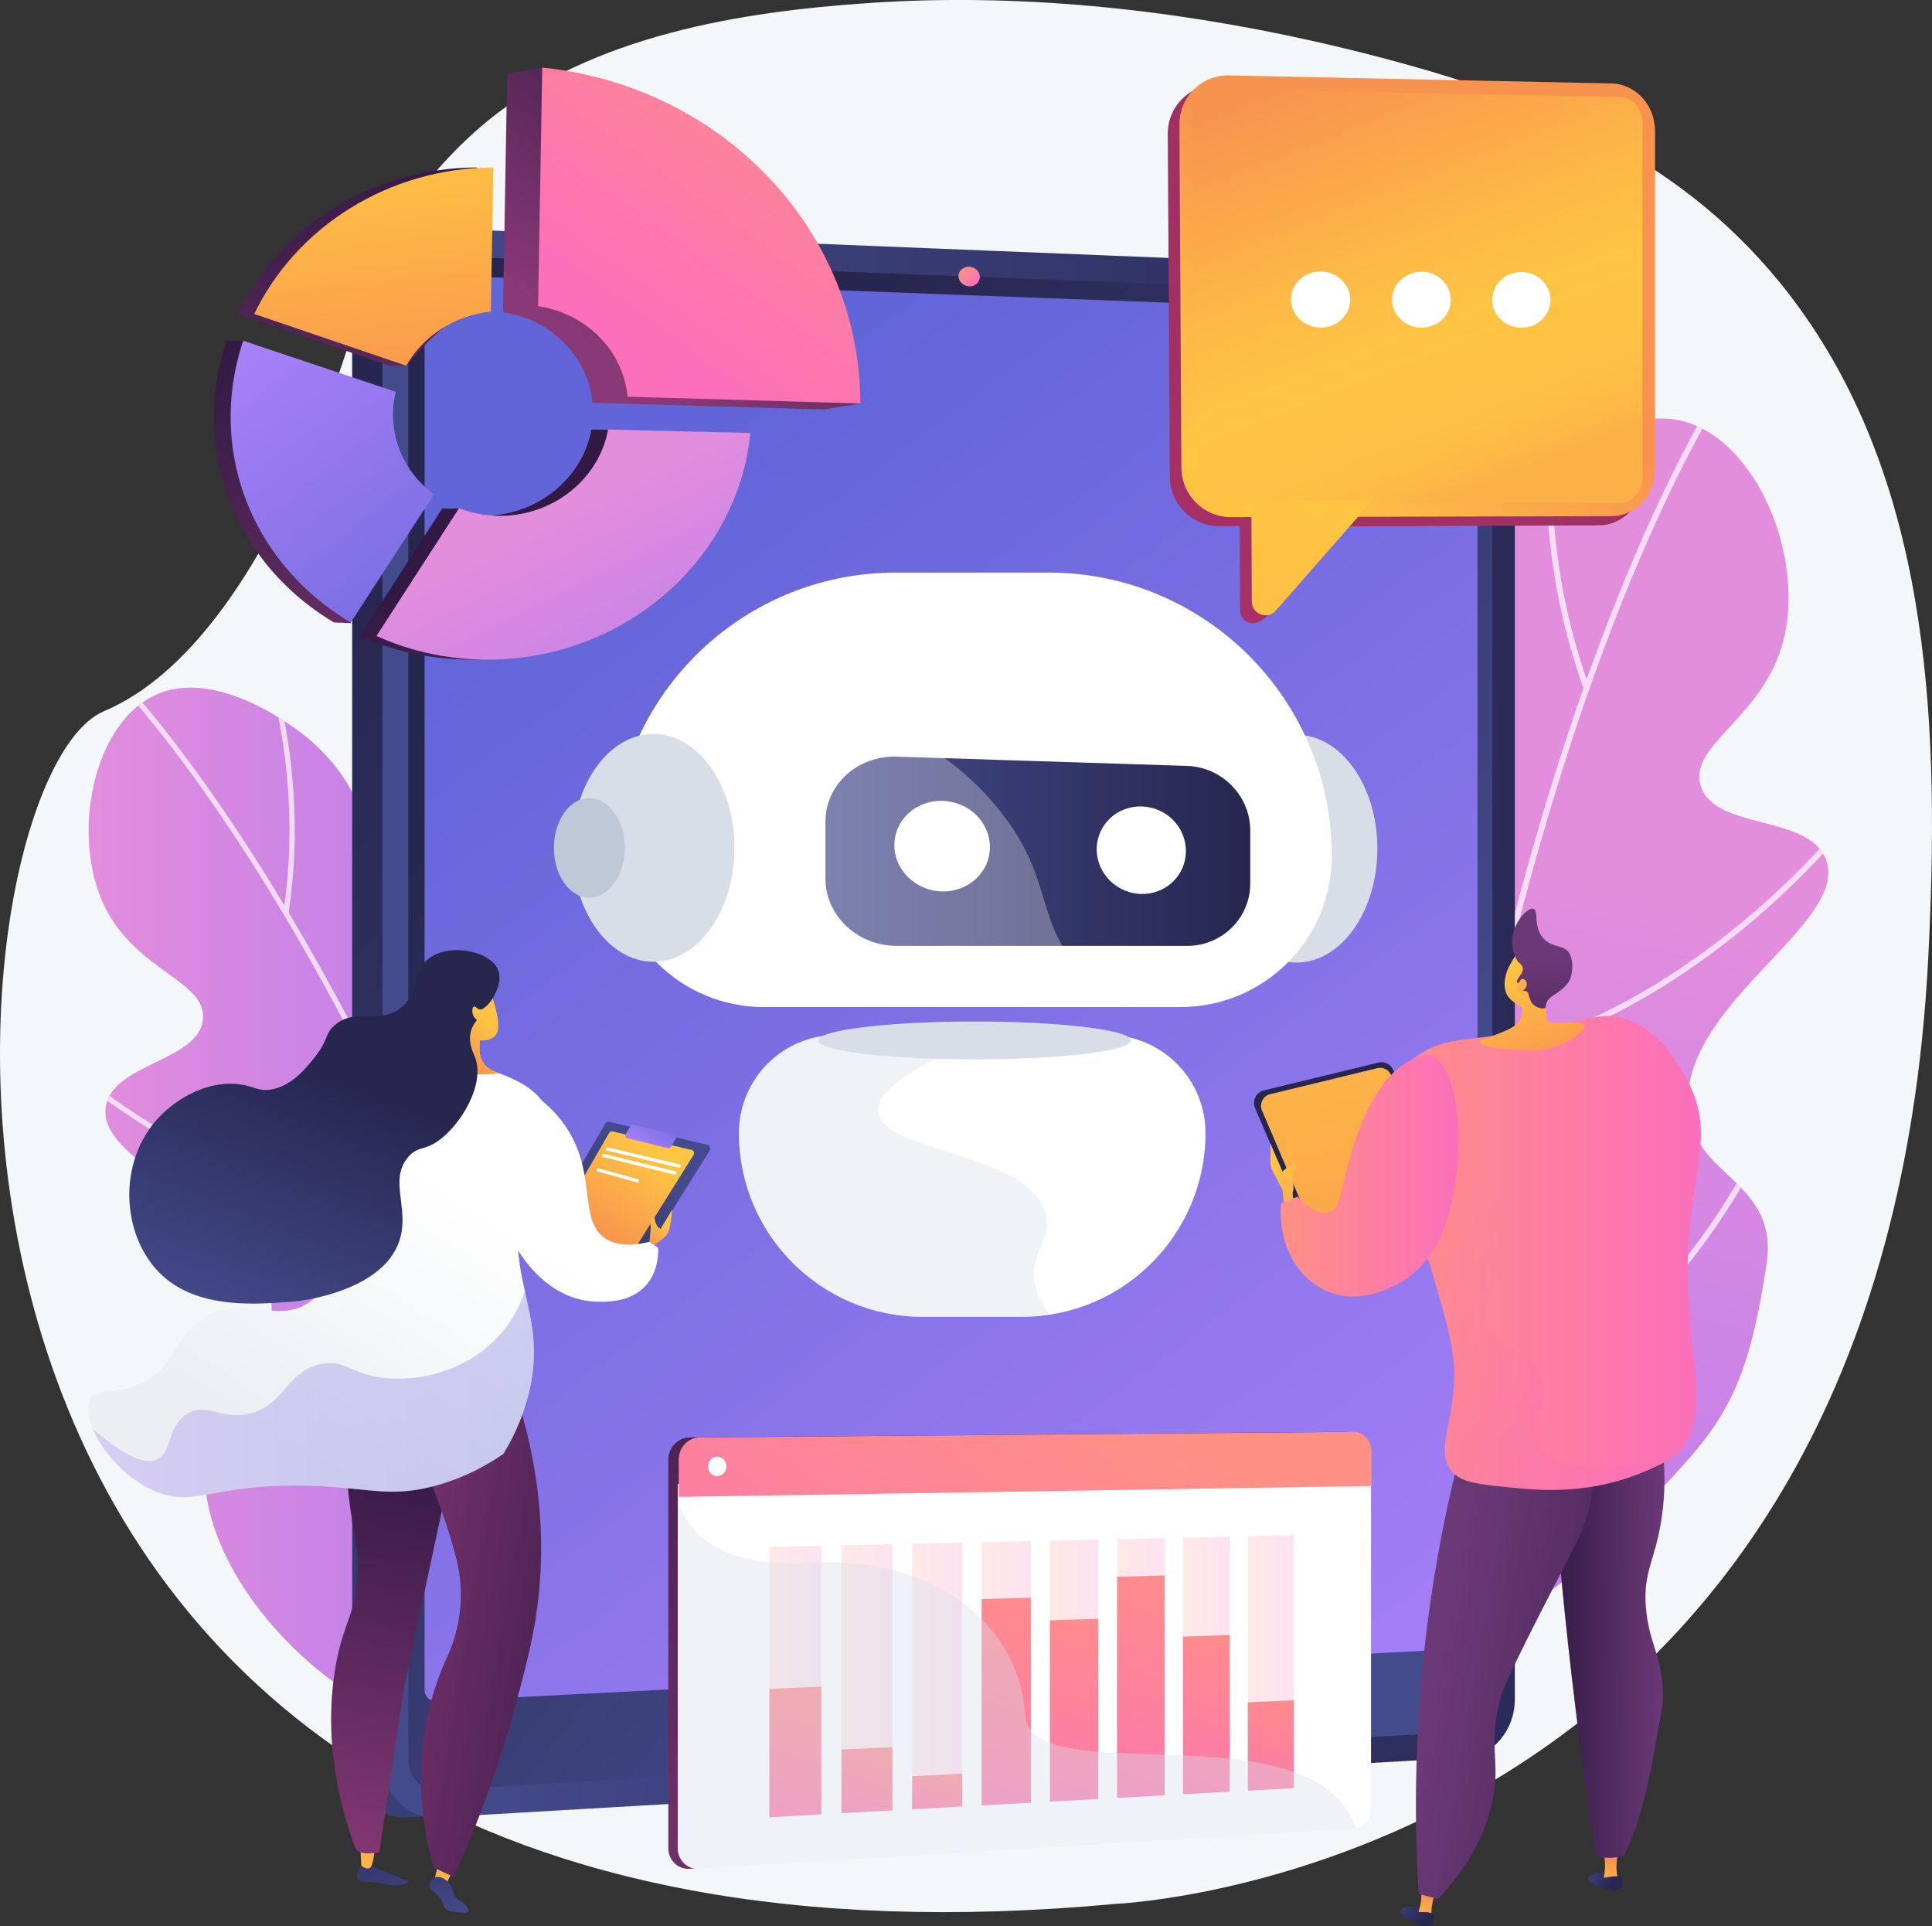 <svg xmlns="http://www.w3.org/2000/svg" xmlns:xlink="http://www.w3.org/1999/xlink" viewBox="0 0 3630 3618.7"><rect x="0" y="0" width="3630" height="3618.7" fill="#333333" stroke="none"/><defs><style>.cls-1{fill:url(#linear-gradient);}.cls-2{fill:url(#linear-gradient-2);}.cls-3{isolation:isolate;}.cls-4{fill:#f4f7fa;}.cls-5{clip-path:url(#clip-path);}.cls-6{opacity:0.7;}.cls-18,.cls-6{mix-blend-mode:soft-light;}.cls-18,.cls-7{fill:#fff;}.cls-8{clip-path:url(#clip-path-2);}.cls-9{fill:url(#linear-gradient-5);}.cls-10{fill:url(#linear-gradient-6);}.cls-11{fill:url(#linear-gradient-7);}.cls-12{fill:url(#linear-gradient-8);}.cls-13,.cls-18,.cls-30,.cls-33,.cls-49,.cls-59,.cls-68{opacity:0.3;}.cls-13,.cls-20,.cls-30,.cls-33,.cls-49,.cls-59,.cls-68,.cls-72,.cls-74,.cls-76,.cls-78,.cls-80,.cls-82,.cls-84,.cls-86{mix-blend-mode:multiply;}.cls-13{fill:url(#linear-gradient-9);}.cls-14{fill:url(#linear-gradient-10);}.cls-15{fill:url(#linear-gradient-11);}.cls-16,.cls-20{fill:#d8dee8;}.cls-17{fill:url(#linear-gradient-12);}.cls-19{fill:#bfc8d6;}.cls-20{opacity:0.4;}.cls-21{fill:url(#linear-gradient-13);}.cls-22{fill:url(#linear-gradient-14);}.cls-23{fill:url(#linear-gradient-15);}.cls-24{fill:url(#linear-gradient-16);}.cls-25{fill:url(#linear-gradient-17);}.cls-26{fill:url(#linear-gradient-18);}.cls-27{fill:url(#linear-gradient-19);}.cls-28{fill:url(#linear-gradient-20);}.cls-29{fill:url(#linear-gradient-21);}.cls-30{fill:url(#linear-gradient-22);}.cls-31{fill:url(#linear-gradient-23);}.cls-32{fill:url(#linear-gradient-24);}.cls-33{fill:url(#linear-gradient-25);}.cls-34{fill:url(#linear-gradient-26);}.cls-35{fill:url(#linear-gradient-27);}.cls-36{fill:url(#linear-gradient-28);}.cls-37{fill:url(#linear-gradient-29);}.cls-38{fill:url(#linear-gradient-30);}.cls-39{fill:url(#linear-gradient-31);}.cls-40{fill:url(#linear-gradient-32);}.cls-41{fill:url(#linear-gradient-33);}.cls-42{fill:url(#linear-gradient-34);}.cls-43{fill:url(#linear-gradient-35);}.cls-44{fill:url(#linear-gradient-36);}.cls-45{fill:url(#linear-gradient-37);}.cls-46{fill:url(#linear-gradient-38);}.cls-47{fill:url(#linear-gradient-39);}.cls-48{fill:url(#linear-gradient-40);}.cls-50{fill:url(#linear-gradient-41);}.cls-51{fill:url(#linear-gradient-42);}.cls-52{fill:url(#linear-gradient-43);}.cls-53{fill:url(#linear-gradient-44);}.cls-54{fill:url(#linear-gradient-45);}.cls-55{fill:url(#linear-gradient-46);}.cls-56{fill:url(#linear-gradient-47);}.cls-57{fill:url(#linear-gradient-48);}.cls-58{fill:url(#linear-gradient-49);}.cls-59{fill:url(#linear-gradient-50);}.cls-60{fill:url(#linear-gradient-51);}.cls-61{fill:#26264f;}.cls-62{fill:url(#linear-gradient-52);}.cls-63{fill:url(#linear-gradient-53);}.cls-64{fill:url(#linear-gradient-54);}.cls-65{fill:url(#linear-gradient-55);}.cls-66{fill:url(#linear-gradient-56);}.cls-67{fill:url(#linear-gradient-57);}.cls-68{fill:url(#linear-gradient-58);}.cls-69{fill:url(#linear-gradient-59);}.cls-70{fill:url(#linear-gradient-60);}.cls-71{fill:url(#linear-gradient-61);}.cls-72,.cls-74,.cls-76,.cls-78,.cls-80,.cls-82,.cls-84,.cls-86{opacity:0.2;}.cls-72{fill:url(#linear-gradient-62);}.cls-73{fill:url(#linear-gradient-63);}.cls-74{fill:url(#linear-gradient-64);}.cls-75{fill:url(#linear-gradient-65);}.cls-76{fill:url(#linear-gradient-66);}.cls-77{fill:url(#linear-gradient-67);}.cls-78{fill:url(#linear-gradient-68);}.cls-79{fill:url(#linear-gradient-69);}.cls-80{fill:url(#linear-gradient-70);}.cls-81{fill:url(#linear-gradient-71);}.cls-82{fill:url(#linear-gradient-72);}.cls-83{fill:url(#linear-gradient-73);}.cls-84{fill:url(#linear-gradient-74);}.cls-85{fill:url(#linear-gradient-75);}.cls-86{fill:url(#linear-gradient-76);}.cls-87{fill:url(#linear-gradient-77);}</style><linearGradient id="linear-gradient" x1="206.49" y1="2332.6" x2="1587.28" y2="2332.6" gradientUnits="userSpaceOnUse"><stop offset="0" stop-color="#e38ddd"/><stop offset="1" stop-color="#9571f6"/></linearGradient><linearGradient id="linear-gradient-2" x1="2906.36" y1="1685.01" x2="2306.27" y2="4325.43" xlink:href="#linear-gradient"/><clipPath id="clip-path" transform="translate(-40 -45.7)"><path class="cls-1" d="M1366.9,3223.2c245.9-190,271.6-583.7,148.1-686.7-64.2-53.5-142.2-6.3-201.1-71-65.3-71.7-1.8-165.1-16.7-366.5-7.7-104.1-21.7-292.9-133.5-357.2s-207.4,58.4-330.4-3.7c-116.4-58.7-74.3-190.2-217.6-307.8-13.3-10.9-164.7-132.1-282.2-79.7-119.4,53.2-161.7,266.8-96.3,399.3,59.4,120.4,190.2,138.5,184.2,210.1-6.7,79-167.7,82.8-182.4,163.3-21.1,116.3,300,193,311.2,375.8,6.6,107.5-101.5,129.2-122.7,265.5-27.4,176,119,356.1,244.8,444.9C854.7,3338.2,1153.7,3388,1366.9,3223.2Z"/></clipPath><clipPath id="clip-path-2" transform="translate(-40 -45.7)"><path class="cls-2" d="M2479.9,3109.8c-310.6-153.6-425.3-578.1-313-717.9,58.4-72.7,154.1-38.2,204.2-121.9,55.5-92.6-34.5-180.7-62.5-404.2-14.4-115.5-40.7-324.9,67.3-419.8s239.5,18.2,360.3-76.7c114.3-89.7,39.4-224.2,170-384.2,12.2-14.9,150.9-180.7,290.9-149.3,142.2,31.9,235.5,256,193.2,415.2-38.4,144.6-177.4,193.2-155.1,270.2,24.7,84.8,201.5,53.6,235.2,138.3,48.7,122.4-285.3,276.9-257.3,479.2,16.4,118.9,168.7,128.8,146.1,281-36.4,245.3-85.3,304.1-203.3,428.9C2984.9,3029.4,2749.1,3242.9,2479.9,3109.8Z"/></clipPath><linearGradient id="linear-gradient-5" x1="2769.19" y1="4580.04" x2="704.48" y2="6453.75" gradientTransform="translate(-3755.8 3738.6) rotate(-90)" gradientUnits="userSpaceOnUse"><stop offset="0" stop-color="#26264f"/><stop offset="1" stop-color="#444b8c"/></linearGradient><linearGradient id="linear-gradient-6" x1="799.87" y1="1969.11" x2="3154.6" y2="1903.49" gradientUnits="userSpaceOnUse"><stop offset="0" stop-color="#444b8c"/><stop offset="1" stop-color="#26264f"/></linearGradient><linearGradient id="linear-gradient-7" x1="1209.42" y1="6222.15" x2="2375.87" y2="4796.49" gradientTransform="translate(-3755.8 3738.6) rotate(-90)" xlink:href="#linear-gradient-6"/><linearGradient id="linear-gradient-8" x1="2859.68" y1="3334.47" x2="1134.63" y2="1003.12" gradientUnits="userSpaceOnUse"><stop offset="0" stop-color="#aa80f9"/><stop offset="1" stop-color="#6165d7"/></linearGradient><linearGradient id="linear-gradient-9" x1="2294.45" y1="3604.29" x2="629.54" y2="1354.22" xlink:href="#linear-gradient-8"/><linearGradient id="linear-gradient-10" x1="1878.24" y1="3123.2" x2="1839.3" y2="3419.72" xlink:href="#linear-gradient-6"/><linearGradient id="linear-gradient-11" x1="1851.03" y1="554.24" x2="1873.09" y2="578.54" gradientUnits="userSpaceOnUse"><stop offset="0" stop-color="#ff9085"/><stop offset="1" stop-color="#fb6fbb"/></linearGradient><linearGradient id="linear-gradient-12" x1="1590.92" y1="1644.99" x2="2389.08" y2="1644.99" xlink:href="#linear-gradient-6"/><linearGradient id="linear-gradient-13" x1="1947.04" y1="1562.6" x2="5023.43" y2="-2388.45" gradientUnits="userSpaceOnUse"><stop offset="0" stop-color="#ab316d"/><stop offset="1" stop-color="#792d3d"/></linearGradient><linearGradient id="linear-gradient-14" x1="2234.36" y1="1205.06" x2="2795.16" y2="484.82" gradientUnits="userSpaceOnUse"><stop offset="0" stop-color="#fcb148"/><stop offset="0.05" stop-color="#fdba46"/><stop offset="0.14" stop-color="#ffc244"/><stop offset="0.32" stop-color="#ffc444"/><stop offset="0.48" stop-color="#fdb946"/><stop offset="0.78" stop-color="#f99c4d"/><stop offset="0.87" stop-color="#f8924f"/><stop offset="1" stop-color="#f8924f"/></linearGradient><linearGradient id="linear-gradient-15" x1="2839.98" y1="948.75" x2="2488.38" y2="54.46" xlink:href="#linear-gradient-14"/><linearGradient id="linear-gradient-16" x1="2280.98" y1="1272.87" x2="3046.13" y2="290.18" xlink:href="#linear-gradient-14"/><linearGradient id="linear-gradient-17" x1="3379.06" y1="3395.83" x2="3302.6" y2="3143.73" gradientTransform="matrix(0.99, 0.12, -0.12, 0.99, -2178.02, -89.7)" xlink:href="#linear-gradient-6"/><linearGradient id="linear-gradient-18" x1="3313.15" y1="3346.74" x2="3313.15" y2="2941.73" gradientTransform="matrix(0.99, 0.12, -0.12, 0.99, -2178.02, -89.7)" gradientUnits="userSpaceOnUse"><stop offset="0" stop-color="#ffc444"/><stop offset="1" stop-color="#f36f56"/></linearGradient><linearGradient id="linear-gradient-19" x1="3462.27" y1="3346.74" x2="3462.27" y2="2941.73" gradientTransform="matrix(0.99, 0.12, -0.12, 0.99, -2218.03, -135.36)" xlink:href="#linear-gradient-18"/><linearGradient id="linear-gradient-20" x1="3490.43" y1="3362.05" x2="3413.98" y2="3109.96" gradientTransform="matrix(0.99, 0.12, -0.12, 0.99, -2178.02, -89.7)" xlink:href="#linear-gradient-6"/><linearGradient id="linear-gradient-21" x1="3278.13" y1="2472.82" x2="3240.93" y2="3309.69" gradientTransform="matrix(0.99, 0.12, -0.12, 0.99, -2178.02, -89.7)" gradientUnits="userSpaceOnUse"><stop offset="0" stop-color="#311944"/><stop offset="1" stop-color="#893976"/></linearGradient><linearGradient id="linear-gradient-22" x1="3278.13" y1="2472.82" x2="3240.93" y2="3309.69" xlink:href="#linear-gradient-21"/><linearGradient id="linear-gradient-23" x1="3845.14" y1="2828.83" x2="3163.23" y2="2797.84" xlink:href="#linear-gradient-21"/><linearGradient id="linear-gradient-24" x1="2835.89" y1="3007.5" x2="3319.42" y2="1974.32" gradientTransform="matrix(0.99, 0.12, -0.12, 0.99, -2178.02, -89.7)" gradientUnits="userSpaceOnUse"><stop offset="0.49" stop-color="#ebeff2"/><stop offset="1" stop-color="#fff"/></linearGradient><linearGradient id="linear-gradient-25" x1="214.34" y1="2664.72" x2="1043.07" y2="2664.72" xlink:href="#linear-gradient-8"/><linearGradient id="linear-gradient-26" x1="3368.72" y1="1667.15" x2="3281.5" y2="1808.25" xlink:href="#linear-gradient-18"/><linearGradient id="linear-gradient-27" x1="3693.58" y1="1885.61" x2="3517.77" y2="2170.02" gradientTransform="matrix(0.99, 0.12, -0.12, 0.99, -2178.02, -89.7)" xlink:href="#linear-gradient-6"/><linearGradient id="linear-gradient-28" x1="3712.61" y1="1928.12" x2="3560.75" y2="2213.27" gradientTransform="matrix(0.99, 0.1, -0.1, 0.99, -2242.28, -81)" xlink:href="#linear-gradient-18"/><linearGradient id="linear-gradient-29" x1="3675.63" y1="1867.37" x2="3717.47" y2="1780.58" gradientTransform="matrix(0.99, 0.12, -0.12, 0.99, -2178.02, -89.7)" xlink:href="#linear-gradient-8"/><linearGradient id="linear-gradient-30" x1="3730.78" y1="1998.01" x2="3688.59" y2="2066.25" xlink:href="#linear-gradient-18"/><linearGradient id="linear-gradient-31" x1="3052.9" y1="3109.04" x2="3536.43" y2="2075.88" xlink:href="#linear-gradient-24"/><linearGradient id="linear-gradient-32" x1="460.72" y1="2534.43" x2="651.33" y2="2060.97" xlink:href="#linear-gradient-6"/><linearGradient id="linear-gradient-33" x1="691.17" y1="317.96" x2="788.74" y2="1200.01" gradientTransform="matrix(1, 0, 0, 1, 0, 0)" xlink:href="#linear-gradient-21"/><linearGradient id="linear-gradient-34" x1="1049.68" y1="1014.06" x2="1430.35" y2="1782.95" gradientTransform="matrix(1, 0, 0, 1, 0, 0)" xlink:href="#linear-gradient-21"/><linearGradient id="linear-gradient-35" x1="450.2" y1="691.48" x2="1008.24" y2="1408.97" gradientTransform="matrix(1, 0, 0, 1, 0, 0)" xlink:href="#linear-gradient-21"/><linearGradient id="linear-gradient-36" x1="1541.24" y1="191.95" x2="1169.56" y2="710.25" gradientTransform="matrix(1, 0, 0, 1, 0, 0)" xlink:href="#linear-gradient-21"/><linearGradient id="linear-gradient-37" x1="722.52" y1="318.56" x2="819.19" y2="1192.47" gradientTransform="matrix(1, 0, 0, 1, 0, 0)" xlink:href="#linear-gradient-18"/><linearGradient id="linear-gradient-38" x1="1080.96" y1="1014.06" x2="1461.64" y2="1782.95" xlink:href="#linear-gradient"/><linearGradient id="linear-gradient-39" x1="481.59" y1="691.62" x2="1019.89" y2="1383.71" xlink:href="#linear-gradient-8"/><linearGradient id="linear-gradient-40" x1="1628.95" y1="109.78" x2="1221.14" y2="678.46" xlink:href="#linear-gradient-11"/><linearGradient id="linear-gradient-41" x1="899.26" y1="1110.12" x2="1271.82" y2="1862.61" xlink:href="#linear-gradient"/><linearGradient id="linear-gradient-42" x1="677.81" y1="324.38" x2="774.28" y2="1196.48" gradientTransform="matrix(1, 0, 0, 1, 0, 0)" xlink:href="#linear-gradient-18"/><linearGradient id="linear-gradient-43" x1="5196.1" y1="4111.63" x2="5249.16" y2="4158.83" gradientTransform="translate(-2711.9 206.9) rotate(-8)" xlink:href="#linear-gradient-6"/><linearGradient id="linear-gradient-44" x1="5098.98" y1="3869.46" x2="5098.98" y2="3777.03" gradientTransform="translate(-1835.5 -528.8) rotate(2.9)" xlink:href="#linear-gradient-18"/><linearGradient id="linear-gradient-45" x1="5201.44" y1="4105.63" x2="5254.49" y2="4152.83" gradientTransform="translate(-2711.9 206.9) rotate(-8)" xlink:href="#linear-gradient-6"/><linearGradient id="linear-gradient-46" x1="5268.74" y1="3609.3" x2="5321.8" y2="3656.5" gradientTransform="translate(-2609.1)" xlink:href="#linear-gradient-6"/><linearGradient id="linear-gradient-47" x1="5155.82" y1="3310.37" x2="5155.82" y2="3217.94" gradientTransform="translate(-1708.9 -582) rotate(11.1)" xlink:href="#linear-gradient-18"/><linearGradient id="linear-gradient-48" x1="5274.07" y1="3603.3" x2="5327.13" y2="3650.5" gradientTransform="translate(-2609.1)" xlink:href="#linear-gradient-6"/><linearGradient id="linear-gradient-49" x1="2948.1" y1="3098.56" x2="3167.35" y2="3098.56" gradientUnits="userSpaceOnUse"><stop offset="0" stop-color="#311944"/><stop offset="1" stop-color="#6b3976"/></linearGradient><linearGradient id="linear-gradient-50" x1="2948.1" y1="3098.56" x2="3149.49" y2="3098.56" xlink:href="#linear-gradient-49"/><linearGradient id="linear-gradient-51" x1="3353.69" y1="3248.62" x2="2750.53" y2="3139.78" gradientUnits="userSpaceOnUse"><stop offset="0" stop-color="#311944"/><stop offset="0.74" stop-color="#5c3169"/><stop offset="1" stop-color="#6b3976"/></linearGradient><linearGradient id="linear-gradient-52" x1="2474.6" y1="1669.88" x2="2871.54" y2="3694.29" gradientTransform="matrix(1, 0, 0, 1, 0, 0)" xlink:href="#linear-gradient-18"/><linearGradient id="linear-gradient-53" x1="2433.61" y1="2224.66" x2="2637.59" y2="2552.33" gradientTransform="matrix(1, 0, 0, 1, 0, 0)" xlink:href="#linear-gradient-18"/><linearGradient id="linear-gradient-54" x1="2624.13" y1="2399.6" x2="3235.85" y2="2399.6" xlink:href="#linear-gradient-11"/><linearGradient id="linear-gradient-55" x1="6143.14" y1="1255.82" x2="6377.12" y2="1550.19" gradientTransform="translate(-2744.3 -923.8) rotate(14.9)" xlink:href="#linear-gradient-18"/><linearGradient id="linear-gradient-56" x1="2971.4" y1="2148.47" x2="2938.8" y2="1849.14" xlink:href="#linear-gradient-49"/><linearGradient id="linear-gradient-57" x1="6114.06" y1="1190.32" x2="6375.3" y2="1519" gradientTransform="translate(-2744.3 -923.8) rotate(14.9)" xlink:href="#linear-gradient-18"/><linearGradient id="linear-gradient-58" x1="2611.05" y1="2346.86" x2="2986.13" y2="2705.02" xlink:href="#linear-gradient-11"/><linearGradient id="linear-gradient-59" x1="2446.21" y1="2254.71" x2="2780.58" y2="2254.71" xlink:href="#linear-gradient-11"/><linearGradient id="linear-gradient-60" x1="2183.76" y1="2375.65" x2="1601.4" y2="4193.04" gradientTransform="matrix(1, 0, 0, 1, 0, 0)" xlink:href="#linear-gradient-21"/><linearGradient id="linear-gradient-61" x1="2073.16" y1="2631.37" x2="1491.11" y2="3582.89" xlink:href="#linear-gradient-11"/><linearGradient id="linear-gradient-62" x1="1445.62" y1="3158.9" x2="1543.09" y2="3158.9" xlink:href="#linear-gradient-11"/><linearGradient id="linear-gradient-63" x1="1549.84" y1="3117.53" x2="1417.86" y2="3529.37" xlink:href="#linear-gradient-11"/><linearGradient id="linear-gradient-64" x1="1580.9" y1="3153.67" x2="1676.65" y2="3153.67" xlink:href="#linear-gradient-11"/><linearGradient id="linear-gradient-65" x1="1659.87" y1="3247" x2="1585.95" y2="3477.7" xlink:href="#linear-gradient-11"/><linearGradient id="linear-gradient-66" x1="1713.79" y1="3148.54" x2="1807.87" y2="3148.54" xlink:href="#linear-gradient-11"/><linearGradient id="linear-gradient-67" x1="1780.37" y1="3304.4" x2="1733.95" y2="3449.25" xlink:href="#linear-gradient-11"/><linearGradient id="linear-gradient-68" x1="1844.37" y1="3143.49" x2="1936.82" y2="3143.49" xlink:href="#linear-gradient-11"/><linearGradient id="linear-gradient-69" x1="1974.89" y1="2932.44" x2="1774.34" y2="3558.3" xlink:href="#linear-gradient-11"/><linearGradient id="linear-gradient-70" x1="1972.68" y1="3138.53" x2="2063.54" y2="3138.53" xlink:href="#linear-gradient-11"/><linearGradient id="linear-gradient-71" x1="2092.92" y1="2978.49" x2="1914.96" y2="3533.84" xlink:href="#linear-gradient-11"/><linearGradient id="linear-gradient-72" x1="2098.78" y1="3133.66" x2="2188.09" y2="3133.66" xlink:href="#linear-gradient-11"/><linearGradient id="linear-gradient-73" x1="2233.09" y1="2887.72" x2="2019.81" y2="3553.31" xlink:href="#linear-gradient-11"/><linearGradient id="linear-gradient-74" x1="2222.74" y1="3128.86" x2="2310.54" y2="3128.86" xlink:href="#linear-gradient-11"/><linearGradient id="linear-gradient-75" x1="2332.37" y1="3015.25" x2="2176.03" y2="3503.13" xlink:href="#linear-gradient-11"/><linearGradient id="linear-gradient-76" x1="2344.61" y1="3124.15" x2="2430.93" y2="3124.15" xlink:href="#linear-gradient-11"/><linearGradient id="linear-gradient-77" x1="2427.42" y1="3154.96" x2="2333.13" y2="3449.21" xlink:href="#linear-gradient-11"/></defs><title>adpumb-advantage</title><g class="cls-3"><g id="Illustration"><path class="cls-4" d="M2504.7,122.3C2233.3,61.7,1951,32.7,1675,51.2c-244.6,16.4-521.9,61.2-718.7,221.5-93.8,76.4-205.7,213.7-236.4,334.8,0,.1-161.5,637.6-484.5,774.3S-311.9,3850.2,2137.6,3622.4c0,0,1438.8-59.6,1525.4-1778.3,20.9-415.2,9.2-871.7-241.5-1218.8C3229.4,359.2,2960.3,240.9,2651,158.2Q2578.4,138.7,2504.7,122.3Z" transform="translate(-40 -45.7)"/><path class="cls-1" d="M1366.9,3223.2c245.9-190,271.6-583.7,148.1-686.7-64.2-53.5-142.2-6.3-201.1-71-65.3-71.7-1.8-165.1-16.7-366.5-7.7-104.1-21.7-292.9-133.5-357.2s-207.4,58.4-330.4-3.7c-116.4-58.7-74.3-190.2-217.6-307.8-13.3-10.9-164.7-132.1-282.2-79.7-119.4,53.2-161.7,266.8-96.3,399.3,59.4,120.4,190.2,138.5,184.2,210.1-6.7,79-167.7,82.8-182.4,163.3-21.1,116.3,300,193,311.2,375.8,6.6,107.5-101.5,129.2-122.7,265.5-27.4,176,119,356.1,244.8,444.9C854.7,3338.2,1153.7,3388,1366.9,3223.2Z" transform="translate(-40 -45.7)"/><g class="cls-5"><g class="cls-6"><path class="cls-7" d="M1242.6,3397l9.5-2.7c-104.9-366.8-224.4-706.6-355.1-1010C792.5,2141.5,680.5,1921.4,564.2,1730c-198.1-326.2-342-457.6-343.5-458.9l-6.6,7.3c1.4,1.3,144.6,132.1,342.1,457.3C738.4,2035.8,1005.5,2567.7,1242.6,3397Z" transform="translate(-40 -45.7)"/><path class="cls-7" d="M582.1,1761.9c46.1-301.9-59-544-60.1-546.5l-9,4c1,2.4,105,242.1,59.4,541Z" transform="translate(-40 -45.7)"/><path class="cls-7" d="M916.7,2427.4c150-296.9,190.3-505.6,197.8-628.5,8.1-133.7-19.2-196.2-20.4-198.8l-9,4c.3.6,27.7,63.6,19.5,195.3-7.6,121.8-47.8,328.8-196.7,623.5Z" transform="translate(-40 -45.7)"/><path class="cls-7" d="M1155.8,3085.1c372.2-446.8,376.8-789.7,376.8-793.1h-9.8c0,.9-1.5,89.7-51,234.2-43.6,127.2-135.1,326.3-323.6,552.6Z" transform="translate(-40 -45.7)"/><path class="cls-7" d="M768.5,2336.1a923.4,923.4,0,0,0,103.7,8.7l.2-9.9c-230.7-5.8-431.8-104-559.8-185.3-138.8-88.2-223.9-176-224.8-176.9l-7.1,6.8c.9.9,86.8,89.6,226.6,178.4C416.8,2227.5,579.4,2309.3,768.5,2336.1Z" transform="translate(-40 -45.7)"/><path class="cls-7" d="M1054.8,2959.1c18.3,2.6,36.8,4.6,55.8,5.9l.6-9.8c-240-16.7-424-142-536.1-244.1-121.5-110.8-186.9-218.9-187.5-220l-8.5,5.1c.7,1.1,66.8,110.4,189.4,222.2C672.9,2813.5,839.1,2928.6,1054.8,2959.1Z" transform="translate(-40 -45.7)"/></g></g><path class="cls-2" d="M2479.9,3109.8c-310.6-153.6-425.3-578.1-313-717.9,58.4-72.7,154.1-38.2,204.2-121.9,55.5-92.6-34.5-180.7-62.5-404.2-14.4-115.5-40.7-324.9,67.3-419.8s239.5,18.2,360.3-76.7c114.3-89.7,39.4-224.2,170-384.2,12.2-14.9,150.9-180.7,290.9-149.3,142.2,31.9,235.5,256,193.2,415.2-38.4,144.6-177.4,193.2-155.1,270.2,24.7,84.8,201.5,53.6,235.2,138.3,48.7,122.4-285.3,276.9-257.3,479.2,16.4,118.9,168.7,128.8,146.1,281-36.4,245.3-85.3,304.1-203.3,428.9C2984.9,3029.4,2749.1,3242.9,2479.9,3109.8Z" transform="translate(-40 -45.7)"/><g class="cls-8"><g class="cls-6"><path class="cls-7" d="M2654,3272.3l-11-.8c33.9-424,89.7-821.6,165.8-1182,60.8-288.3,134.7-553.5,219.7-788.3,144.7-400.1,273.1-575.4,274.4-577.1l8.8,6.6c-1.3,1.7-129,176.1-273.2,575C2905.4,1673.8,2730.6,2313.9,2654,3272.3Z" transform="translate(-40 -45.7)"/><path class="cls-7" d="M3015.9,1340c-116.8-319.7-55.1-607.5-54.5-610.4l10.7,2.4c-.6,2.8-61.5,287.6,54.2,604.3Z" transform="translate(-40 -45.7)"/><path class="cls-7" d="M2796.8,2141c-229.3-291.5-319.3-510.7-354.5-643.3-38.3-144.4-22.2-218.7-21.5-221.8l10.7,2.4c-.2.7-16.2,75.6,21.7,217.8,35.1,131.4,124.6,348.7,352.2,638.1Z" transform="translate(-40 -45.7)"/><path class="cls-7" d="M2680.2,2912.4c-505.1-406.4-585.6-780.1-586.4-783.8l10.8-2.2c.2.9,21.3,97.7,107.2,244.7,75.7,129.4,219.5,326.9,475.3,532.7Z" transform="translate(-40 -45.7)"/><path class="cls-7" d="M2938.6,2008.5a1004.3,1004.3,0,0,1-111.4,32.4l-2.4-10.7c250.9-57.2,449-208.7,571-325.8,132.3-126.9,206-241.6,206.7-242.8l9.3,5.9c-.7,1.2-75.2,117-208.4,244.8C3299,1812.5,3139.4,1937.7,2938.6,2008.5Z" transform="translate(-40 -45.7)"/><path class="cls-7" d="M2762.8,2752.5c-19.3,6.8-39.2,13.1-59.6,18.7l-2.9-10.6c258.7-71,432.2-248.4,532.2-384.8,108.4-147.8,156.1-280.3,156.6-281.6l10.3,3.6c-.5,1.4-48.7,135.4-158.1,284.5C3148.2,2509.3,2991.8,2671.6,2762.8,2752.5Z" transform="translate(-40 -45.7)"/></g></g><path class="cls-9" d="M2829.4,3238.3c0,57.2-40.6,106.2-90.7,109.1L806,3460.2c-57.4,3.4-104.3-44-104.3-105.6V582.2c0-61.6,46.9-109.8,104.3-107.5L2738.7,553c50.1,2,90.7,50.3,90.7,107.5Z" transform="translate(-40 -45.7)"/><path class="cls-10" d="M2886.2,3238.3c0,57.2-40.7,106.2-90.8,109.1L862.7,3460.2c-57.4,3.4-104.2-44-104.2-105.6V582.2c0-61.6,46.8-109.8,104.2-107.5L2795.4,553c50.1,2,90.8,50.3,90.8,107.5Z" transform="translate(-40 -45.7)"/><path class="cls-11" d="M807.1,583.9v2768c0,33,24.9,58.2,55.6,56.5l1528.6-86.6,404.1-22.9c26.9-1.5,48.6-27.6,48.6-58.3V659c0-30.7-21.7-56.5-48.6-57.5l-418.7-16.2-1514-58.8C832,525.3,807.1,551,807.1,583.9Z" transform="translate(-40 -45.7)"/><path class="cls-12" d="M2816,657V3121.2c0,11.4-8.6,21.2-19.8,21.7l-197.9,10.2L861,3241.9c-12.9.7-23.2-8.8-23.2-20.9V584c0-12.2,10.5-21.8,23.3-21.3l20.6.8,1914.5,72C2807.4,635.9,2816,645.6,2816,657Z" transform="translate(-40 -45.7)"/><path class="cls-13" d="M2598.6,3153.1,861.1,3241.9c-12.8.7-23.3-8.8-23.3-20.9V584c0-12.2,10.5-21.8,23.3-21.3l20.6.8c59.5,81,182.8,174.3,431.8,254.3,586.8,188.4-78.5,1010.8,663.1,1275.3C2580.4,2308.5,2272.5,2874,2598.6,3153.1Z" transform="translate(-40 -45.7)"/><path class="cls-14" d="M2056.2,3292.8l-393,21.6c-21,1.2-38.1-13.4-38.1-32.5v-1.5c0-19.1,17.1-35.5,38.1-36.6l393-20.7c20.5-1.1,37,13.3,37,32.2v1.4C2093.2,3275.5,2076.7,3291.7,2056.2,3292.8Z" transform="translate(-40 -45.7)"/><path class="cls-15" d="M1881.1,566c0,10.2-9,18.1-20.1,17.7s-20.1-9.1-20.1-19.2,9-18.1,20.1-17.7S1881.1,555.8,1881.1,566Z" transform="translate(-40 -45.7)"/><ellipse class="cls-16" cx="2435.6" cy="1594.4" rx="152.3" ry="214"/><path class="cls-7" d="M2010.1,1121.4H1723.4c-294,0-532.2,238.3-532.2,532.2h0c0,156.9,127.1,284,284,284h783.1c156.8,0,284-127.1,284-284h0C2542.3,1359.7,2304,1121.4,2010.1,1121.4Z" transform="translate(-40 -45.7)"/><path class="cls-7" d="M1959.7,2519.6h-186c-190.7,0-345.3-154.6-345.3-345.3h0c0-101.7,82.5-184.2,184.3-184.2h508.1c101.7,0,184.2,82.5,184.2,184.2h0C2305,2365,2150.4,2519.6,1959.7,2519.6Z" transform="translate(-40 -45.7)"/><path class="cls-17" d="M2270.3,1822.8h-545c-73.8,0-134.4-56.6-134.4-126.4V1589.3c0-69.8,60.6-124.5,134.4-122.1l545,17.4c65.9,2.1,118.8,56.4,118.8,121.3v99.5C2389.1,1770.2,2336.2,1822.8,2270.3,1822.8Z" transform="translate(-40 -45.7)"/><path class="cls-7" d="M1899.9,1637.2c0,46.6-39.7,83.9-89,83.3s-90.5-39.6-90.5-87,40.7-84.6,90.5-83.2S1899.9,1590.6,1899.9,1637.2Z" transform="translate(-40 -45.7)"/><path class="cls-7" d="M2268.2,1644.7c0,45-37.1,81.1-83.2,80.5s-84.4-38.1-84.4-83.9,37.9-81.8,84.4-80.5S2268.2,1599.6,2268.2,1644.7Z" transform="translate(-40 -45.7)"/><path class="cls-18" d="M2064.5,1863c-81.1-95.2-45.1-171.4-151-300.4-145.8-177.6-315.9-157.5-354.8-277.9-10.8-33.4-12-79.2,16.9-142.5-222,64.1-384.4,268.8-384.4,511.4h0c0,156.9,127.1,284,284,284h682.4C2116.8,1915.4,2086.9,1889.3,2064.5,1863Z" transform="translate(-40 -45.7)"/><ellipse class="cls-16" cx="1227.7" cy="1592.9" rx="152.3" ry="214"/><ellipse class="cls-19" cx="1107.3" cy="1592.9" rx="66.6" ry="93.6"/><path class="cls-20" d="M2005.5,2329.5c-25.5-119.8-307.7-116.9-315.4-195.2-5.9-60.4,156.1-120.2,176.5-127.7q26.1-9.6,51.8-16.5H1612.7c-101.8,0-184.3,82.5-184.3,184.2h0c0,190.7,154.6,345.3,345.3,345.3h186a338.4,338.4,0,0,0,52.6-4c-16.2-20-26.8-42-29.3-65.9C1977.3,2396.6,2015.4,2376,2005.5,2329.5Z" transform="translate(-40 -45.7)"/><ellipse class="cls-16" cx="1831.3" cy="1954.7" rx="293.7" ry="35.6"/><path class="cls-21" d="M3043.5,220.7l-717.3-15.6c-51.1-.6-92.4,40.8-92.1,92.5l3.8,643.7c.3,51.2,41.8,92.8,92.7,92.9h38.7l.7,158.3c.2,23.7,28.7,35.3,52.1,9.1l146.3-167,475.6-1.9c45.4.1,82.2-38.9,82.2-87.2V309.9C3126.1,261.2,3089.1,221.3,3043.5,220.7Z" transform="translate(-40 -45.7)"/><path class="cls-22" d="M3067.3,1015.4l-714.8,1.9c-51-.1-92.6-41.7-92.8-92.9L2256,279.9c-.3-51.7,41.1-93.2,92.3-92.6l718.6,15.1c45.7.5,82.7,40.5,82.7,89.2V928.1C3149.6,976.4,3112.8,1015.5,3067.3,1015.4Z" transform="translate(-40 -45.7)"/><path class="cls-23" d="M2286.1,941.3l-3.7-678.2a48.6,48.6,0,0,1,49.1-49.3L3082,227.7c24.3.3,44.1,21.6,44.1,47.6V944c0,25.7-19.7,46.6-43.9,46.5l-746.7.4A49.8,49.8,0,0,1,2286.1,941.3Z" transform="translate(-40 -45.7)"/><path class="cls-24" d="M2392,1175.8l-.9-191.1,228.2.4L2437,1192.9C2421.4,1210.7,2392.1,1199.6,2392,1175.8Z" transform="translate(-40 -45.7)"/><path class="cls-7" d="M2576.9,608.6c.1,29.1-24.7,52.6-55.4,52.6s-55.8-23.6-55.9-52.8,24.8-52.8,55.5-52.7S2576.8,579.5,2576.9,608.6Z" transform="translate(-40 -45.7)"/><path class="cls-7" d="M2765.9,608.9c0,29-24.6,52.4-55,52.4s-55.3-23.5-55.3-52.6,24.5-52.5,55-52.5S2765.8,579.9,2765.9,608.9Z" transform="translate(-40 -45.7)"/><path class="cls-7" d="M2953.1,609.2c0,28.9-24.4,52.2-54.5,52.2s-54.8-23.5-54.8-52.4,24.4-52.3,54.6-52.2S2953.1,580.4,2953.1,609.2Z" transform="translate(-40 -45.7)"/><path class="cls-25" d="M718.1,3550c-9.5,15-8,22.1-6.4,25.3,4.8,9.4,19.3,2.5,54.6,10.5a61.3,61.3,0,0,0,22.2,1.5c8.8-1.1,19.3-4.6,19.1-6.9s-1.5-1.4-2.1-1.6c-9.7-3.1-69.7-28.6-69.7-28.6Z" transform="translate(-40 -45.7)"/><path class="cls-26" d="M717,3514.6l1.8,36.1s14.1,12.3,19.5-.3c3.9-9.1,6.4-34.5,6.4-34.5Z" transform="translate(-40 -45.7)"/><polygon class="cls-27" points="855.1 3505.3 835.9 3544.6 814.5 3538.9 823.5 3501.6 855.1 3505.3"/><path class="cls-28" d="M866.8,3612.1c-9.3-13.6-18.8-13.5-19.8-22.3-.8-6.9,4.2-14.7,10.8-17.2,9.2-3.5,19.1,4.5,21.3,6.3,15.2,12.3,9,28.4,23.6,37.2,3,1.7,7.7,3.8,12.4,9.2,1.9,2.2,6.8,7.9,5.2,11.3s-11.6,2.7-20.8,1.6c-11-1.3-16.5-2-21.4-5.8C871.2,3627,873.9,3622.5,866.8,3612.1Z" transform="translate(-40 -45.7)"/><path class="cls-29" d="M689.3,2653.7a1181.5,1181.5,0,0,0,7.3,213.5c8,63.3,14.8,74.6,15.3,118,1.2,94.3-30.1,105.2-44.4,210.6-15.8,116.3,7.6,211.7,16.9,248.2a666.5,666.5,0,0,0,24.2,75.8c9.9,10.2,26.6,8,44.1,5.9,15.2-105.4,31.4-204.5,46.5-309.9q50.5-236.6,101.2-473.1Z" transform="translate(-40 -45.7)"/><path class="cls-30" d="M752.7,3525.7c15.2-105.4,31.4-204.5,46.5-309.9q50.5-236.6,101.2-473.1l-211.1-89c-.3,5.5-.4,10.8-.7,16.2,94.2,96.5,108.3,167.9,103.3,215.5-6,57.6-39.9,83.6-40.7,167.8-.5,60.2,16.6,72.3,12.1,126.3-5.8,69.6-38.9,106.2-56.7,145.2s-26.9,92.3-6.2,172.8c2.9,8.3,5.7,15.9,8.2,22.3C718.5,3530,735.2,3527.8,752.7,3525.7Z" transform="translate(-40 -45.7)"/><path class="cls-31" d="M810.8,2744c45.7,94.2,69.4,167.3,81.8,212.3,7.5,27.4,14.1,55.8,13.2,92.4a286.5,286.5,0,0,1-22.7,103.4,547.1,547.1,0,0,0-36.3,102.3c-31.2,126.6-10,236.4,8.4,300.1l37.3,17.5A2126.9,2126.9,0,0,0,1011,3240.1c20.5-76.7,36.2-136.8,42.7-214.3,6.9-81.8,6-212-48.1-372.1Z" transform="translate(-40 -45.7)"/><path class="cls-32" d="M899.1,2038.8c80.6,20.8,141.6,40.6,165.8,85.7,25.6,47.6-23.8,77.8-44.8,175.9-32,150.3,50.7,214.3,12.9,365.1a399.6,399.6,0,0,1-47.6,111.9c-28.2,19.3-72.6,45.3-131.2,60.5-85.3,22.1-124.8,1.8-236.8-1-183.3-4.7-214.9,45.9-294.6,6.5s-133.5-133.6-112.7-170c12.5-21.9,44.7-4.9,94.8-28.9,64.7-30.8,58.4-80.8,111.9-118.7,76.9-54.6,141,12.2,206.8-35.3s84.8-176.8,64.7-256c-13.1-51.7-8.9-106.5-17.4-159.2a33.4,33.4,0,0,1,2.3-18.8c12.7-28.8,67.4-30,108.8-30.5C845.1,2025.2,892.5,2037.1,899.1,2038.8Z" transform="translate(-40 -45.7)"/><path class="cls-33" d="M337.1,2786.6c26.6-14.7,16.9-63.5,56.4-85.7,36.7-20.7,61.2,12.3,113.7.9,67.2-14.7,69-78.2,133.6-93.1,46.4-10.8,57.6,19.2,122.8,25.9s152.5-13.2,212.3-77.7c25.4-27.4,40.8-57.6,50.2-86,12.7,57.7,27.1,113.6,6.9,194.6a399.6,399.6,0,0,1-47.6,111.9c-28.2,19.3-72.6,45.3-131.2,60.5-85.3,22.1-124.8,1.8-236.8-1-183.3-4.7-214.9,45.9-294.6,6.5-51.5-25.4-91.6-72.8-108.5-113.3C282.1,2788.5,317.8,2797.3,337.1,2786.6Z" transform="translate(-40 -45.7)"/><path class="cls-34" d="M958.1,1901.3s19,44.1,17.9,73.9-34.3,24.9-34.3,24.9l-.3,18.8a40.9,40.9,0,0,0,23.5,37.5l12.9,6s-87.8,11.3-132.1-25.9l13.7-.2a40.8,40.8,0,0,0,39.4-33.2l1.4-8S892.9,1901.4,958.1,1901.3Z" transform="translate(-40 -45.7)"/><path class="cls-35" d="M1046,2383.2l131.2-226.4a7.2,7.2,0,0,1,8-3.4l183.6,42.9a7.3,7.3,0,0,1,4.6,11l-152.3,243.5a7.5,7.5,0,0,1-8.7,3L1051,2395.5Z" transform="translate(-40 -45.7)"/><path class="cls-36" d="M1078.3,2357.5l106.2-183.3a5.9,5.9,0,0,1,6.5-2.8l148.6,34.7a6,6,0,0,1,3.7,9l-123.2,197.1a5.9,5.9,0,0,1-7.1,2.4l-130.6-47.1Z" transform="translate(-40 -45.7)"/><path class="cls-37" d="M1215.9,2176.3l8.4-14.7a5.4,5.4,0,0,1,5.8-2.6l76.5,17.2a5.5,5.5,0,0,1,3.5,8l-9.4,16a5.5,5.5,0,0,1-5.9,2.5l-75.6-18.5A5.4,5.4,0,0,1,1215.9,2176.3Z" transform="translate(-40 -45.7)"/><path class="cls-7" d="M1316,2239.3h-.3l-134.6-31.8a3.2,3.2,0,0,1-2.4-3.7,3.2,3.2,0,0,1,3.8-2.3l134.6,31.7a3.2,3.2,0,0,1,2.3,3.8A3.2,3.2,0,0,1,1316,2239.3Z" transform="translate(-40 -45.7)"/><path class="cls-7" d="M1307.6,2252.4h-.4l-133.8-33a3.1,3.1,0,1,1,1.5-6l133.8,33a3.1,3.1,0,0,1,2.2,3.7A3,3,0,0,1,1307.6,2252.4Z" transform="translate(-40 -45.7)"/><path class="cls-7" d="M1237,2266.9h-.5l-72.7-20.1a3.1,3.1,0,1,1,1.6-5.9l72.8,20a3.1,3.1,0,0,1,2.1,3.8A3,3,0,0,1,1237,2266.9Z" transform="translate(-40 -45.7)"/><path class="cls-38" d="M1258.4,2391.2s32.4-17.5,37.5-31.6,7-41.6,7-41.6l-21.7,36.6s-8.3-3.3-10.6-16.4-9.8-2.1-8.3,7.8S1258.4,2391.2,1258.4,2391.2Z" transform="translate(-40 -45.7)"/><path class="cls-39" d="M1051.9,2108.6c15,11.5,37.4,31.1,55.8,61,52.5,84.9,20.1,166.2,67.2,201,13.5,10,38,19.5,85.2,8.2l16.5,11.1s10,110.6-122.1,100.9S974,2310.6,974,2310.6Z" transform="translate(-40 -45.7)"/><path class="cls-40" d="M941.1,1942.2c-4.4-.7-7.6-6.7-10.8-5.3s-3.7,9.8-1.4,15.8a20.7,20.7,0,0,0,7.4,9.3,54.4,54.4,0,0,0-11.5,21.1c-5.8,21.1,4.1,39.3,8,49.8,17.6,47.2-21.5,116.3-61,149.6-32.1,27.1-44.9,14.1-64.6,36.7-38.4,44,4.9,99.5-18.1,161.2-35.1,93.8-189,109.8-195.4,110.3l-6.8.6c-68.9,5.2-173.4,13-241.3-48.8-50.9-46.3-69.7-121-60.3-184.7,2.4-16.8,12.8-80.3,69.3-128.1,8.9-7.6,61.9-52.5,128.1-47.6,35.1,2.6,41.1,15.5,68.6,10.1,37.5-7.4,62.9-38.9,78.6-58.4,28.9-35.9,19.1-44.9,39.2-62.1,39.4-33.6,79.7-1.3,121.2-30.5s21.4-73.9,60.6-98.4,112.6-9.3,125.3,25.9C987.2,1898.9,954.7,1944.5,941.1,1942.2Z" transform="translate(-40 -45.7)"/><path class="cls-41" d="M771.9,732.7l31.7-.2s76-96.1,127.3-101.4l4.8-270.8C739,361,565.5,471.8,486.5,635.5Z" transform="translate(-40 -45.7)"/><path class="cls-42" d="M1151.2,852.7c-16.1,89-97.2,158.9-196.5,162-24.4.8-52.9-13.9-52.9-13.9s-26.1,1.5-30.6-.3l-155,240c72,32.5,153.4,48.4,238.5,43.5,247.6-14.2,442.2-200.5,463.9-424.9Z" transform="translate(-40 -45.7)"/><path class="cls-43" d="M667.7,1215.2l31,1.1L824.1,974.6c-46.8-34.7-76.9-88.6-76.9-149.7a186.2,186.2,0,0,1,5.1-43.1L496.9,685.4l-31,.4a441,441,0,0,0-23.7,142.8C442.2,993.3,532.5,1135,667.7,1215.2Z" transform="translate(-40 -45.7)"/><path class="cls-44" d="M985.1,632.3c90.4,13.4,159.9,83.5,168.2,170.1l437.2,12.7v-.6c0-.3,65.9-10.6,65.9-10.6,0-3-597.2-630.8-597.2-630.8L992.9,184Z" transform="translate(-40 -45.7)"/><path class="cls-45" d="M803.2,732.7c31.6-55.4,90.5-94.5,159-101.6L967,360.3c-196.7.7-370.2,111.5-449.2,275.2Z" transform="translate(-40 -45.7)"/><path class="cls-46" d="M1182.5,852.7c-16.1,89-97.2,158.9-196.5,162a211.5,211.5,0,0,1-83.5-14.2l-155,240c72,32.5,153.4,48.4,238.5,43.5,247.6-14.2,442.2-200.5,463.8-424.9Z" transform="translate(-40 -45.7)"/><path class="cls-47" d="M699,1215.2,855.4,974.6c-46.8-34.7-76.9-88.6-76.9-149.7a186.2,186.2,0,0,1,5.1-43.1l-286.5-96a441,441,0,0,0-23.7,142.8C473.4,993.3,563.8,1135,699,1215.2Z" transform="translate(-40 -45.7)"/><path class="cls-48" d="M1051,620.9c90.4,13.4,160,83.5,168.2,170.1l437.2,12.7v-.6c0-320.7-255.5-595.2-597.6-630.5Z" transform="translate(-40 -45.7)"/><g class="cls-49"><path class="cls-50" d="M926.3,1008.2a206.7,206.7,0,0,1-23.8-7.7l-155,240c72,32.5,153.4,48.4,238.5,43.5a512.5,512.5,0,0,0,191.5-48.8c-58.6-8.9-110.9-31.1-152.6-68.1C977.3,1124.9,946.4,1066.2,926.3,1008.2Z" transform="translate(-40 -45.7)"/></g><g class="cls-49"><path class="cls-51" d="M874.2,467.8c-18.4-33.9-44.7-59.7-74.2-79.3-124.3,42.9-226.6,131.8-282.2,247l285.4,97.2c19.8-34.7,50.3-62.9,87.1-81C897.7,579.7,906.2,526.7,874.2,467.8Z" transform="translate(-40 -45.7)"/></g><path class="cls-52" d="M3023.8,3574.8c1.5-8.3,28.4-15.8,41.7-4.7,6.6,5.6,11.1,16.8,7.3,21.8-1.4,1.9,4.3,5.1-1.1,5.2C3053.6,3597.3,3022.3,3583.1,3023.8,3574.8Z" transform="translate(-40 -45.7)"/><path class="cls-53" d="M3053.2,3574.9l27.8,1.4c-9.6-17.6,2-65.3,2-65.3l-30.1.9s.7,13.8,2.6,34.4C3056.1,3553.3,3055,3564,3053.2,3574.9Z" transform="translate(-40 -45.7)"/><path class="cls-54" d="M3049.5,3574.4s33.3-7.6,36.9-1,6.4,24.2-14.7,23.7S3047.6,3580,3049.5,3574.4Z" transform="translate(-40 -45.7)"/><path class="cls-55" d="M2671.1,3635.2c2.6-8.1,30.3-11.8,41.9,1.1,5.8,6.4,8.7,18.2,4.2,22.7-1.6,1.6,3.5,5.6-1.9,4.9C2697.4,3661.6,2668.4,3643.1,2671.1,3635.2Z" transform="translate(-40 -45.7)"/><path class="cls-56" d="M2703.7,3642.9l27.4,5.4c-7-18.8,11.3-64.4,11.3-64.4l-29.9-3.4s-1.2,13.8-2.4,34.4C2709.7,3622,2707.1,3632.3,2703.7,3642.9Z" transform="translate(-40 -45.7)"/><path class="cls-57" d="M2696.6,3638.4s34-2.9,36.6,4.1,2.9,24.9-17.9,21.4S2693.9,3643.7,2696.6,3638.4Z" transform="translate(-40 -45.7)"/><path class="cls-58" d="M2948.1,2679.2c7.5,127.5,17.9,260.1,32,397.3,16.3,159,36.1,310.8,58.2,455.2,27.4,9.4,52.7,0,52.7,0s32-52.4,56.4-191.7c15.7-89.3,16.7-88.2,16.9-103.8.9-78.6-26.7-101.4-31.9-171.7-4.9-65,15.8-84.5,28.2-157.7,9.5-56.3,13-138.3-17-245.5Z" transform="translate(-40 -45.7)"/><path class="cls-59" d="M2948.1,2679.2c7.5,127.5,17.9,260.1,32,397.3,16.3,159,36.1,310.8,58.2,455.2,27.4,9.4,52.7,0,52.7,0-.4-13.4-1.3-33.5-4.1-57.8-7.4-64.5-19.2-82.9-20.4-122.5-1.5-50.6,16.8-52.2,20.4-102,5.6-77.3-36.8-95.6-40.8-163.3-4.2-71.5,40.5-95,74.8-183.6,20.3-52.4,38.2-130.9,22.7-241.2Z" transform="translate(-40 -45.7)"/><path class="cls-60" d="M2810.9,2675.2a2677,2677,0,0,0-105.3,928.4l35.7,9.9c69.2-72.4,93.9-139,103.4-187.6,14-72-7.1-96.4,11.3-177.7,4.2-18.7,10.1-38.8,78.9-173.7,65.7-128.7,79.2-147.4,90.3-193.6,15.9-66,11.7-124.5,5.6-163.7Z" transform="translate(-40 -45.7)"/><path class="cls-61" d="M2515.6,2402.5l-117.5-275.2a24.3,24.3,0,0,1,16.5-33.1l215.3-52.2a24.3,24.3,0,0,1,28.1,14.3l108,264.6a24.2,24.2,0,0,1-15.3,32.3l-205.8,62.9A24.2,24.2,0,0,1,2515.6,2402.5Z" transform="translate(-40 -45.7)"/><path class="cls-62" d="M2520.9,2389.3l-109.7-257.1a22.6,22.6,0,0,1,15.4-30.9l201.1-48.8a22.6,22.6,0,0,1,26.2,13.4l101,247.1a22.6,22.6,0,0,1-14.4,30.2L2548.3,2402A22.6,22.6,0,0,1,2520.9,2389.3Z" transform="translate(-40 -45.7)"/><path class="cls-63" d="M2453.2,2313.7l-3.6-32.5-18.6-35.6a32.9,32.9,0,0,1-3.9-15.7v-35.4l22.5,52.2s14.8-13.4,20.5-16.2,4.9,8.4.7,12.7,2.1,38.7-2.1,42.3l1.4,21.1Z" transform="translate(-40 -45.7)"/><path class="cls-64" d="M2632.2,2107.1c17.6-42.9,55.2-67.6,74.8-80.4,46.2-30.3,75.8-24.7,181.9-40.9,141.4-21.5,158.3-41.9,205.9-25.4,62.4,21.8,95,78.4,109.9,104.4,75.4,130.9-12.7,197.5,9.9,458.3,9.2,106.5,32.9,199-24,253.8-11.9,11.5-25.3,17.5-52.1,29.6-106.3,47.8-201.6,39.6-259.5,33.8-63.7-6.3-95.9-9.9-112.8-32.4-27-35.9.8-81.6,5.6-160.7,3.5-56.8-9.4-101.8-35.2-191.8C2676.6,2246.2,2598.6,2189.3,2632.2,2107.1Z" transform="translate(-40 -45.7)"/><path class="cls-65" d="M2869,1908.7c-6.5-23,4.8-44.2,7.2-48.8,10.4-19.2,13.1-21.8,18.1-25.1l6.8-4.2.9-.4c4.4-1.5,19.4-2,22.5-1.3,9.8,2,20.1,41.8,17.2,97.9.4,2.2.8,4.3,1.1,6.5,1.6,8.9,2.8,17.6,3.7,26.1s12.5,7.9,20.6,7.4c33.2-2.1,49.4.7,50.8,5.6,2.6,9.3-36.7,39.5-85.2,46.3-65.1.5-118.1-6.4-112.4-16.7,2.5-4.5,53-17.7,67.2-30.8s11.9-24.3,13-33.2C2896.5,1936,2873.7,1925.6,2869,1908.7Z" transform="translate(-40 -45.7)"/><path class="cls-66" d="M2880.9,1814.6c.1,17.4,8.3,36,12.5,39a32.4,32.4,0,0,1,6.3,6.9,12.3,12.3,0,0,1,1,2c3.8,11-13.7,23.9-10.3,28.8s14.3-1.2,15.7,1.9-8.5,8.8-7,12.3,7.2.2,11,4.2c1.9,2,1.4,3.6,3.4,9.7a54.5,54.5,0,0,0,3.9,9.4c6.1,10.2,23.1,13.9,26.4,9.8.9-1.1.1-2.1,1-5.9a31.2,31.2,0,0,1,3.4-7.6c3.5-5.9,12-10.1,20.6-16.3,15.9-11.4,20.2-21.2,21.5-24.5q.6-1.6.9-2.7c4.2-12.8,4.2-31.6-1.6-43.2-9.6-19.4-31.4-10.2-49.3-29.4-20.5-22.2-8.3-52.5-19.5-55.9S2880.8,1782.4,2880.9,1814.6Z" transform="translate(-40 -45.7)"/><path class="cls-67" d="M2896.7,1887.2c4.2-5.9,11.7-.4,11.8,7.2s-7.3,15.5-14.5,14S2890.9,1895.1,2896.7,1887.2Z" transform="translate(-40 -45.7)"/><path class="cls-68" d="M2934,2765.6c-18.7-37.3,27.2-86.9-2.8-143.8-25.5-48.3-71.8-37.5-93.1-81.8-25.7-53.5,30.2-93.5,28.2-174.9-2.4-97.2-86.1-194.6-135.4-186.1-31.8,5.5-35.9,53.1-58.3,105.1,19.8,43.6,43,98.1,64,171.3,25.8,90,38.7,135,35.2,191.8-4.8,79.1-32.6,124.8-5.6,160.7,16.9,22.5,49.1,26.1,112.8,32.4,57.9,5.8,153.2,14,259.5-33.8,13.4-6.1,23.5-10.6,31.7-15.1C3004.2,2816.4,2948.9,2795.2,2934,2765.6Z" transform="translate(-40 -45.7)"/><path class="cls-69" d="M2446.8,2307.3l31-13.4c17.5,17.9,39.8,35.3,58.6,29.6,27.9-8.4,20.9-59.8,55-150.1,38.5-102.4,82.3-128.7,104.3-138.2,12.3-5.3,20.8-8.9,31-6.4,47,11.5,62.6,134,49.4,225.7-7.5,51.6-22,152.8-105.1,200.9-11.8,6.8-76.7,44.4-141,14.8C2475.1,2444.9,2441.2,2380,2446.8,2307.3Z" transform="translate(-40 -45.7)"/><path class="cls-70" d="M2565.4,2735.8l-1230,10.5c-21.6.2-39.7,18.7-39.7,41.5v730.1c0,22.7,18.2,40,39.8,38.7l17.8-1.1,21.2-44.1,1204.6-73.9c18.3-1.1,19.1,24.8,19.1,4V2773.2C2598.2,2752.4,2583.6,2735.7,2565.4,2735.8Z" transform="translate(-40 -45.7)"/><path class="cls-7" d="M2616,2815.1v626.4c0,19.2-12.2,35.8-28.4,39.1a27.6,27.6,0,0,1-4,.6l-1230.2,75.4c-21.6,1.3-39.9-16-39.9-38.7V2833.5Z" transform="translate(-40 -45.7)"/><path class="cls-71" d="M2583.8,2735.8l-1229.4,10.5c-21.6.2-39.1,18.7-39.1,41.5v70.1l1301.5-20.5v-64.2C2616.8,2752.4,2602.1,2735.7,2583.8,2735.8Z" transform="translate(-40 -45.7)"/><path class="cls-7" d="M1404.9,2800.4c0,10.1-7.7,18.3-17.3,18.4s-17.3-7.9-17.3-18,7.8-18.3,17.3-18.4S1404.9,2790.4,1404.9,2800.4Z" transform="translate(-40 -45.7)"/><polygon class="cls-72" points="1543.1 3408.5 1445.6 3414 1445.6 2906 1543.1 2903.9 1543.1 3408.5"/><polygon class="cls-73" points="1543.1 3408.5 1445.6 3414 1445.6 3172.8 1543.1 3168.9 1543.1 3408.5"/><polygon class="cls-74" points="1676.7 3401.1 1580.9 3406.4 1580.9 2903 1676.7 2900.9 1676.7 3401.1"/><polygon class="cls-75" points="1676.7 3401.1 1580.9 3406.4 1580.9 3286.9 1676.7 3282.4 1676.7 3401.1"/><polygon class="cls-76" points="1807.9 3393.8 1713.8 3399.1 1713.8 2900.1 1807.9 2898 1807.9 3393.8"/><polygon class="cls-77" points="1807.9 3393.8 1713.8 3399.1 1713.8 3336.9 1807.9 3332.1 1807.9 3393.8"/><polygon class="cls-78" points="1936.8 3386.7 1844.4 3391.8 1844.4 2897.2 1936.8 2895.2 1936.8 3386.7"/><polygon class="cls-79" points="1936.8 3386.7 1844.4 3391.8 1844.4 3004.3 1936.8 3001.6 1936.8 3386.7"/><polygon class="cls-80" points="2063.5 3379.7 1972.7 3384.7 1972.7 2894.4 2063.5 2892.4 2063.5 3379.7"/><polygon class="cls-81" points="2063.5 3379.7 1972.7 3384.7 1972.7 3044.2 2063.5 3041.3 2063.5 3379.7"/><polygon class="cls-82" points="2188.1 3372.8 2098.8 3377.7 2098.8 2891.6 2188.1 2889.6 2188.1 3372.8"/><polygon class="cls-83" points="2188.1 3372.8 2098.8 3377.7 2098.8 2962.3 2188.1 2959.9 2188.1 3372.8"/><polygon class="cls-84" points="2310.5 3366 2222.7 3370.8 2222.7 2888.8 2310.5 2886.9 2310.5 3366"/><polygon class="cls-85" points="2310.5 3366 2222.7 3370.8 2222.7 3074.8 2310.5 3071.7 2310.5 3366"/><polygon class="cls-86" points="2430.9 3359.3 2344.6 3364.1 2344.6 2886.1 2430.9 2884.2 2430.9 3359.3"/><polygon class="cls-87" points="2430.9 3359.3 2344.6 3364.1 2344.6 3198.1 2430.9 3194.4 2430.9 3359.3"/><path class="cls-20" d="M2588,3480.6a30.3,30.3,0,0,1-4.2.6l-1230.3,75.4c-21.6,1.3-40-16-40-38.7V2867.6c13.3,35.5,47.2,101.4,171.2,113a457,457,0,0,0,72.8.8c8.5-.5,17.1-.8,25.4-.9,12.9-.3,25.6-.1,37.9.5a475.2,475.2,0,0,1,95.8,14,375.3,375.3,0,0,1,37.2,11.3,358.9,358.9,0,0,1,94.1,49.4,319.8,319.8,0,0,1,36.5,31.6c48.7,49.3,77.2,111.9,81.6,179.6.8,11.5,4.5,21.1,10.8,29.1,8.1,10.2,20.3,18,35.9,23.9,23.6,9.1,54.9,13.9,90.8,16.9,11.4.9,23.2,1.6,35.3,2.2,28.2,1.5,58.4,2.3,89.3,3.3l34.7,1.3c29.4,1.3,59,3.1,87.8,6.2,11.5,1.3,22.8,2.7,34,4.4,30.7,4.7,59.9,11.2,86.4,20.7C2526,3394.6,2569,3426.9,2588,3480.6Z" transform="translate(-40 -45.7)"/></g></g></svg>